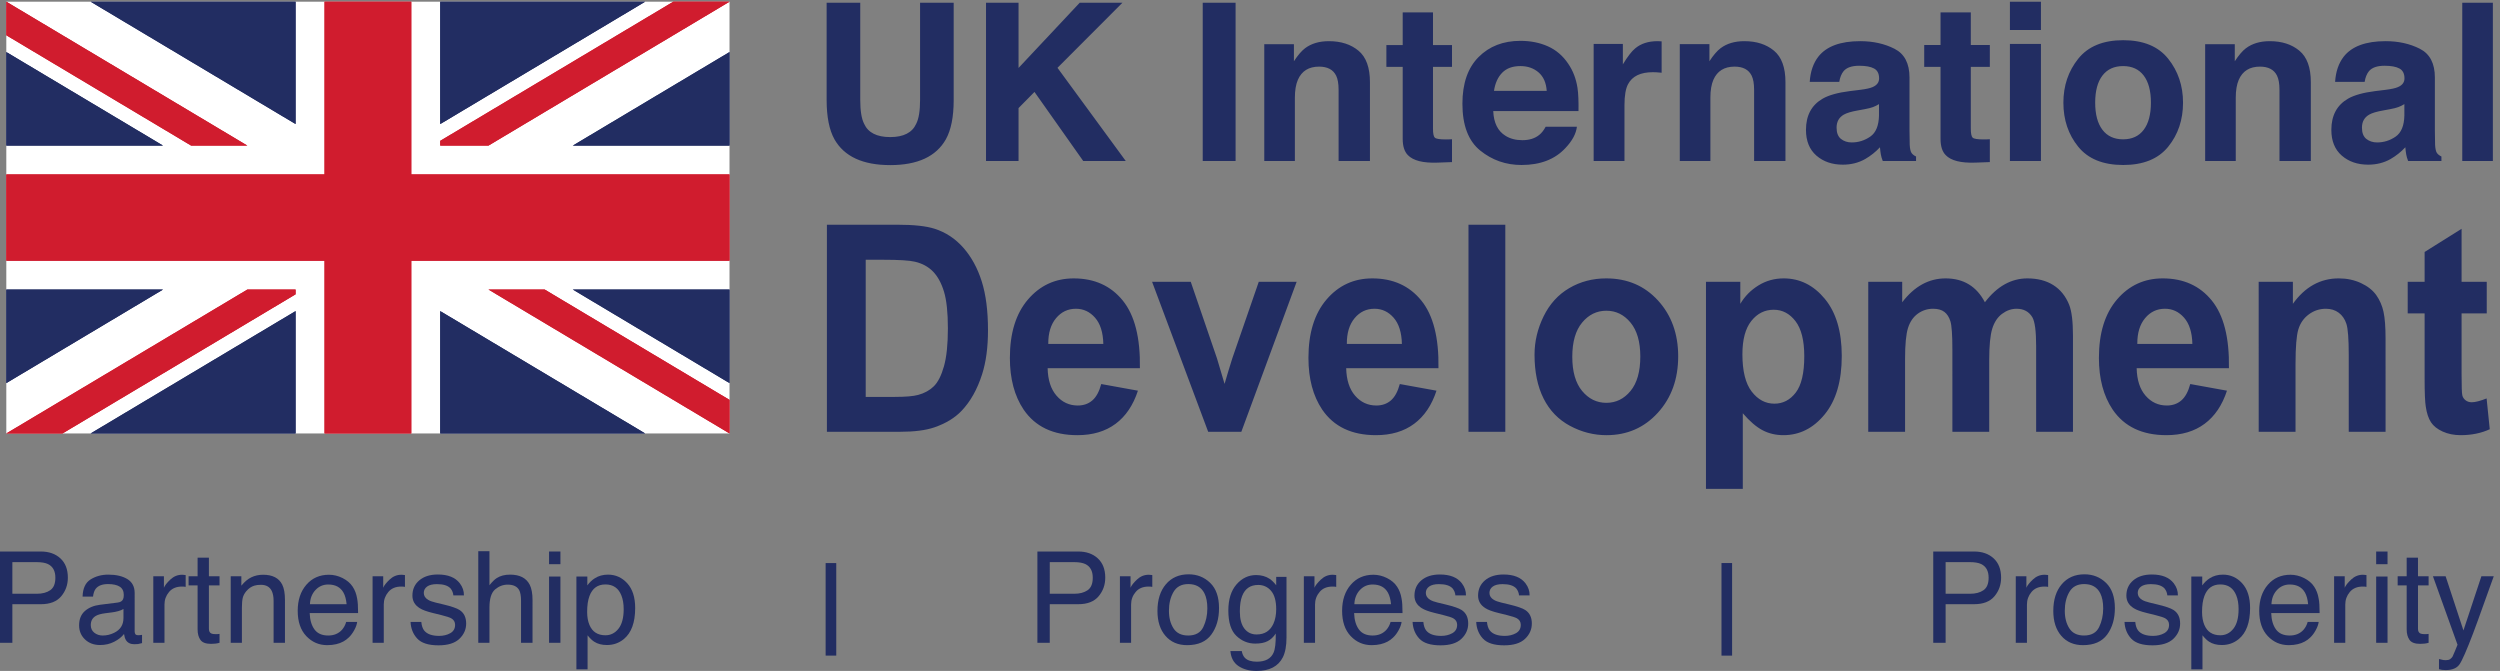 <?xml version="1.0" encoding="UTF-8" standalone="no"?>
<!-- Created with Inkscape (http://www.inkscape.org/) -->

<svg
   version="1.1"
   id="svg1"
   width="425.867"
   height="114.293"
   viewBox="0 0 425.867 114.293"
   sodipodi:docname="UK International Development Logo Colour (3).eps"
   xmlns:inkscape="http://www.inkscape.org/namespaces/inkscape"
   xmlns:sodipodi="http://sodipodi.sourceforge.net/DTD/sodipodi-0.dtd"
   xmlns="http://www.w3.org/2000/svg"
   xmlns:svg="http://www.w3.org/2000/svg">
  <rect x="0" y="0" width="425.867" height="114.293" fill="#808080" stroke="none"/>
  <defs
     id="defs1" />
  <sodipodi:namedview
     id="namedview1"
     pagecolor="#ffffff"
     bordercolor="#000000"
     borderopacity="0.25"
     inkscape:showpageshadow="2"
     inkscape:pageopacity="0.0"
     inkscape:pagecheckerboard="0"
     inkscape:deskcolor="#d1d1d1">
    <inkscape:page
       x="0"
       y="0"
       inkscape:label="1"
       id="page1"
       width="425.867"
       height="114.293"
       margin="0"
       bleed="0" />
  </sodipodi:namedview>
  <g
     id="g1"
     inkscape:groupmode="layer"
     inkscape:label="1">
    <g
       id="group-R5">
      <path
         id="path2"
         d="M 934.355,304.18 H 8.078 V 857.168 H 934.355 V 304.18"
         style="fill:#ffffff;fill-opacity:1;fill-rule:nonzero;stroke:none"
         transform="matrix(0.133,0,0,-0.133,0,114.293)" />
      <path
         id="path3"
         d="m 934.355,672.844 v 119.84 L 733.617,672.844 Z"
         style="fill:#222d62;fill-opacity:1;fill-rule:nonzero;stroke:none"
         transform="matrix(0.133,0,0,-0.133,0,114.293)" />
      <path
         id="path4"
         d="M 378.59,857.102 H 116.211 L 378.59,700.461 Z"
         style="fill:#222d62;fill-opacity:1;fill-rule:nonzero;stroke:none"
         transform="matrix(0.133,0,0,-0.133,0,114.293)" />
      <path
         id="path5"
         d="M 8.078,488.512 V 368.672 L 208.809,488.512 Z"
         style="fill:#222d62;fill-opacity:1;fill-rule:nonzero;stroke:none"
         transform="matrix(0.133,0,0,-0.133,0,114.293)" />
      <path
         id="path6"
         d="M 563.844,857.102 V 700.461 l 262.383,156.641 z"
         style="fill:#222d62;fill-opacity:1;fill-rule:nonzero;stroke:none"
         transform="matrix(0.133,0,0,-0.133,0,114.293)" />
      <path
         id="path7"
         d="M 8.078,792.68 V 672.84 H 208.816 Z"
         style="fill:#222d62;fill-opacity:1;fill-rule:nonzero;stroke:none"
         transform="matrix(0.133,0,0,-0.133,0,114.293)" />
      <path
         id="path8"
         d="m 934.355,368.672 v 119.84 H 733.617 Z"
         style="fill:#222d62;fill-opacity:1;fill-rule:nonzero;stroke:none"
         transform="matrix(0.133,0,0,-0.133,0,114.293)" />
      <path
         id="path9"
         d="m 116.086,304.184 h 262.5 v 156.711 z"
         style="fill:#222d62;fill-opacity:1;fill-rule:nonzero;stroke:none"
         transform="matrix(0.133,0,0,-0.133,0,114.293)" />
      <path
         id="path10"
         d="m 563.844,304.184 h 262.5 l -262.5,156.699 z"
         style="fill:#222d62;fill-opacity:1;fill-rule:nonzero;stroke:none"
         transform="matrix(0.133,0,0,-0.133,0,114.293)" />
      <path
         id="path11"
         d="M 244.82,672.844 8.082,814.172 v 43 L 316.828,672.844 Z M 697.609,488.512 934.359,347.172 V 304.184 L 625.59,488.512 Z m -133.757,190.461 298.5,178.199 h 72.007 L 625.602,672.844 h -61.75 z M 8.082,304.184 316.828,488.512 h 61.762 v -6.121 L 80.078,304.184 H 8.082"
         style="fill:#d01c2e;fill-opacity:1;fill-rule:nonzero;stroke:none"
         transform="matrix(0.133,0,0,-0.133,0,114.293)" />
      <path
         id="path12"
         d="M 415.645,304.184 V 525.371 H 8.082 V 635.973 H 415.645 V 857.172 H 526.793 V 635.973 H 934.352 V 525.371 H 526.793 V 304.184 H 415.645"
         style="fill:#d01c2e;fill-opacity:1;fill-rule:nonzero;stroke:none"
         transform="matrix(0.133,0,0,-0.133,0,114.293)" />
      <path
         id="path13"
         d="m 934.355,672.844 v 119.84 L 733.617,672.844 Z"
         style="fill:#222d62;fill-opacity:1;fill-rule:nonzero;stroke:none"
         transform="matrix(0.133,0,0,-0.133,0,114.293)" />
      <path
         id="path14"
         d="M 378.59,857.102 H 116.211 L 378.59,700.461 Z"
         style="fill:#222d62;fill-opacity:1;fill-rule:nonzero;stroke:none"
         transform="matrix(0.133,0,0,-0.133,0,114.293)" />
      <path
         id="path15"
         d="M 8.078,488.512 V 368.672 L 208.809,488.512 Z"
         style="fill:#222d62;fill-opacity:1;fill-rule:nonzero;stroke:none"
         transform="matrix(0.133,0,0,-0.133,0,114.293)" />
      <path
         id="path16"
         d="M 563.844,857.102 V 700.461 l 262.383,156.641 z"
         style="fill:#222d62;fill-opacity:1;fill-rule:nonzero;stroke:none"
         transform="matrix(0.133,0,0,-0.133,0,114.293)" />
      <path
         id="path17"
         d="M 8.078,792.68 V 672.84 H 208.816 Z"
         style="fill:#222d62;fill-opacity:1;fill-rule:nonzero;stroke:none"
         transform="matrix(0.133,0,0,-0.133,0,114.293)" />
      <path
         id="path18"
         d="m 934.355,368.672 v 119.84 H 733.617 Z"
         style="fill:#222d62;fill-opacity:1;fill-rule:nonzero;stroke:none"
         transform="matrix(0.133,0,0,-0.133,0,114.293)" />
      <path
         id="path19"
         d="m 116.086,304.184 h 262.5 v 156.711 z"
         style="fill:#222d62;fill-opacity:1;fill-rule:nonzero;stroke:none"
         transform="matrix(0.133,0,0,-0.133,0,114.293)" />
      <path
         id="path20"
         d="m 563.844,304.184 h 262.5 l -262.5,156.699 z"
         style="fill:#222d62;fill-opacity:1;fill-rule:nonzero;stroke:none"
         transform="matrix(0.133,0,0,-0.133,0,114.293)" />
      <path
         id="path21"
         d="M 244.82,672.844 8.082,814.172 v 43 L 316.828,672.844 Z M 697.609,488.512 934.359,347.172 V 304.184 L 625.59,488.512 Z m -133.757,190.461 298.5,178.199 h 72.007 L 625.602,672.844 h -61.75 z M 8.082,304.184 316.828,488.512 h 61.762 v -6.121 L 80.078,304.184 H 8.082"
         style="fill:#d01c2e;fill-opacity:1;fill-rule:nonzero;stroke:none"
         transform="matrix(0.133,0,0,-0.133,0,114.293)" />
      <path
         id="path22"
         d="M 415.645,304.184 V 525.371 H 8.082 V 635.973 H 415.645 V 857.172 H 526.793 V 635.973 H 934.352 V 525.371 H 526.793 V 304.184 H 415.645"
         style="fill:#d01c2e;fill-opacity:1;fill-rule:nonzero;stroke:none"
         transform="matrix(0.133,0,0,-0.133,0,114.293)" />
      <path
         id="path23"
         d="m 1399.05,346.473 c -5.04,-4.34 -11.25,-6.508 -18.63,-6.508 -10.86,0 -19.93,4.187 -27.2,12.57 -7.28,8.379 -11.08,20.11 -11.41,35.188 h 118.18 c 0.67,38.953 -6.66,67.859 -21.99,86.742 -15.34,18.871 -36.26,28.308 -62.79,28.308 -23.61,0 -43.14,-9.007 -58.59,-27.039 -15.44,-18.031 -23.16,-42.968 -23.16,-74.808 0,-26.653 5.87,-48.723 17.62,-66.211 14.89,-21.832 37.83,-32.742 68.83,-32.742 19.59,0 35.9,4.851 48.94,14.562 13.03,9.707 22.58,23.848 28.62,42.418 l -47,8.512 c -2.58,-9.66 -6.38,-16.652 -11.42,-20.992 m -56.41,72.363 c -0.11,13.867 3.19,24.848 9.91,32.93 6.71,8.078 15.22,12.117 25.52,12.117 9.62,0 17.79,-3.828 24.51,-11.488 6.71,-7.661 10.24,-18.84 10.57,-33.559 z m 247.28,-112.523 70.84,192.121 h -48.51 l -33.91,-98.051 c -1.79,-5.43 -3.47,-10.848 -5.04,-16.278 -0.67,-2.66 -2.29,-8.14 -4.87,-16.46 l -9.73,32.738 -33.58,98.051 h -49.52 l 71.85,-192.121 z m 191.54,40.16 c -5.03,-4.34 -11.24,-6.508 -18.63,-6.508 -10.86,0 -19.92,4.187 -27.2,12.57 -7.27,8.379 -11.07,20.11 -11.41,35.188 h 118.18 c 0.67,38.953 -6.66,67.859 -21.99,86.742 -15.33,18.871 -36.26,28.308 -62.78,28.308 -23.62,0 -43.15,-9.007 -58.59,-27.039 -15.45,-18.031 -23.17,-42.968 -23.17,-74.808 0,-26.653 5.88,-48.723 17.63,-66.211 14.88,-21.832 37.83,-32.742 68.83,-32.742 19.58,0 35.89,4.851 48.93,14.562 13.04,9.707 22.58,23.848 28.62,42.418 l -47,8.512 c -2.58,-9.66 -6.38,-16.652 -11.42,-20.992 m -56.4,72.363 c -0.11,13.867 3.19,24.848 9.9,32.93 6.72,8.078 15.22,12.117 25.52,12.117 9.62,0 17.79,-3.828 24.51,-11.488 6.71,-7.661 10.24,-18.84 10.58,-33.559 z m 202.96,152.687 h -47.17 v -265.21 h 47.17 z m 49.02,-222.609 c 7.72,-15.371 18.99,-27.039 33.82,-35 14.83,-7.961 30.41,-11.941 46.75,-11.941 26.42,0 48.32,9.55 65.73,28.672 17.4,19.109 26.1,43.21 26.1,72.269 0,28.828 -8.62,52.668 -25.85,71.551 -17.24,18.871 -39.34,28.308 -66.31,28.308 -17.46,0 -33.27,-4.16 -47.42,-12.48 -14.16,-8.32 -25.1,-20.379 -32.82,-36.18 -7.73,-15.8 -11.59,-32.14 -11.59,-49.027 0,-22.07 3.86,-40.793 11.59,-56.172 m 49.35,97.238 c 8.39,10.133 18.74,15.203 31.06,15.203 12.31,0 22.63,-5.07 30.97,-15.203 8.34,-10.129 12.51,-24.597 12.51,-43.418 0,-19.3 -4.17,-34.011 -12.51,-44.14 -8.34,-10.129 -18.66,-15.199 -30.97,-15.199 -12.32,0 -22.67,5.07 -31.06,15.199 -8.39,10.129 -12.59,24.719 -12.59,43.781 0,19.051 4.2,33.648 12.59,43.777 m 158.64,-212.929 h 47.17 v 96.793 c 8.84,-10.25 17.26,-17.493 25.27,-21.711 8,-4.219 16.92,-6.332 26.77,-6.332 20.71,0 38.33,8.89 52.88,26.679 14.55,17.793 21.83,42.723 21.83,74.813 0,31.23 -7.22,55.59 -21.66,73.078 -14.44,17.492 -32.01,26.23 -52.71,26.23 -11.87,0 -22.66,-3.007 -32.4,-9.039 -9.74,-6.031 -17.46,-13.871 -23.17,-23.519 v 28.219 h -43.98 z m 58.08,215.011 c 7.61,9.59 17.18,14.379 28.71,14.379 11.08,0 20.37,-4.879 27.87,-14.648 7.49,-9.77 11.24,-24.731 11.24,-44.871 0,-21.59 -3.63,-37.11 -10.91,-46.578 -7.27,-9.473 -16.39,-14.203 -27.36,-14.203 -11.42,0 -21.1,5.16 -29.04,15.472 -7.95,10.309 -11.92,26.258 -11.92,47.848 0,18.812 3.8,33.012 11.41,42.601 m 149.75,-141.921 h 47.17 v 93.351 c 0,18.449 1.26,31.66 3.78,39.621 2.51,7.949 6.68,14.039 12.5,18.27 5.82,4.218 12.37,6.328 19.64,6.328 6.05,0 10.83,-1.328 14.36,-3.981 3.52,-2.66 6.12,-6.699 7.8,-12.117 1.68,-5.43 2.52,-17.492 2.52,-36.18 V 306.313 h 47.17 v 92.261 c 0,18.09 1.29,31.328 3.86,39.711 2.58,8.379 6.77,14.738 12.59,19.09 5.82,4.34 12.03,6.508 18.64,6.508 9.06,0 15.78,-3.617 20.14,-10.86 3.25,-5.539 4.87,-17.847 4.87,-36.898 V 306.313 h 47.17 v 122.832 c 0,18.339 -1.62,31.597 -4.86,39.8 -4.48,11.098 -11.25,19.508 -20.32,25.239 -9.06,5.73 -20.14,8.589 -33.24,8.589 -10.29,0 -19.97,-2.531 -29.04,-7.597 -9.06,-5.063 -17.51,-12.723 -25.35,-22.973 -5.37,10.25 -12.25,17.91 -20.65,22.973 -8.39,5.066 -18.29,7.597 -29.71,7.597 -21.49,0 -40.01,-10.187 -55.56,-30.57 v 26.231 h -43.48 z m 401.04,40.16 c -5.03,-4.34 -11.24,-6.508 -18.63,-6.508 -10.86,0 -19.92,4.187 -27.19,12.57 -7.28,8.379 -11.09,20.11 -11.42,35.188 h 118.18 c 0.67,38.953 -6.66,67.859 -21.99,86.742 -15.33,18.871 -36.26,28.308 -62.78,28.308 -23.62,0 -43.15,-9.007 -58.59,-27.039 -15.45,-18.031 -23.17,-42.968 -23.17,-74.808 0,-26.653 5.88,-48.723 17.63,-66.211 14.88,-21.832 37.82,-32.742 68.83,-32.742 19.58,0 35.89,4.851 48.93,14.562 13.04,9.707 22.58,23.848 28.62,42.418 l -47,8.512 c -2.58,-9.66 -6.38,-16.652 -11.42,-20.992 m -56.4,72.363 c -0.11,13.867 3.19,24.848 9.9,32.93 6.72,8.078 15.22,12.117 25.52,12.117 9.62,0 17.79,-3.828 24.51,-11.488 6.71,-7.661 10.24,-18.84 10.58,-33.559 z m 317.95,6.879 c 0,14.828 -0.87,26.23 -2.6,34.187 -1.74,7.961 -4.82,15.071 -9.24,21.352 -4.42,6.262 -10.94,11.422 -19.55,15.461 -8.62,4.039 -18.13,6.058 -28.54,6.058 -23.62,0 -43.2,-10.847 -58.76,-32.558 v 28.219 h -43.81 V 306.313 h 47.17 v 87.011 c 0,21.469 1.2,36.192 3.61,44.149 2.41,7.961 6.85,14.351 13.35,19.172 6.49,4.82 13.82,7.238 21.99,7.238 6.38,0 11.83,-1.688 16.37,-5.07 4.53,-3.379 7.8,-8.11 9.82,-14.2 2.01,-6.09 3.02,-19.508 3.02,-40.25 v -98.05 h 47.17 z m 97.37,72.719 v 67.839 l -47.34,-29.668 v -38.171 h -21.66 v -40.52 h 21.66 v -83.762 c 0,-17.968 0.5,-29.91 1.51,-35.816 1.23,-8.32 3.44,-14.934 6.63,-19.813 3.19,-4.878 8.19,-8.859 15.02,-11.937 6.83,-3.082 14.49,-4.613 23,-4.613 13.88,0 26.3,2.531 37.27,7.601 l -4.03,39.43 c -8.28,-3.25 -14.61,-4.879 -18.97,-4.879 -3.13,0 -5.79,0.84 -7.97,2.527 -2.19,1.692 -3.59,3.832 -4.2,6.422 -0.62,2.602 -0.92,11.731 -0.92,27.41 v 77.43 h 32.23 v 40.52 h -32.23"
         style="fill:#222d62;fill-opacity:1;fill-rule:nonzero;stroke:none"
         transform="matrix(0.133,0,0,-0.133,0,114.293)" />
      <path
         id="path24"
         d="m 1059.11,306.313 h 93.5 c 18.36,0 33.02,1.871 43.99,5.609 14.66,5.062 26.3,12.121 34.91,21.16 11.42,11.941 20.2,27.563 26.36,46.859 5.04,15.801 7.56,34.614 7.56,56.442 0,24.851 -2.69,45.738 -8.06,62.691 -5.37,16.938 -13.21,31.258 -23.5,42.957 -10.3,11.703 -22.67,19.84 -37.1,24.422 -10.75,3.379 -26.36,5.07 -46.84,5.07 h -90.82 z m 72.02,220.339 c 20.25,0 33.85,-0.839 40.79,-2.531 9.29,-2.168 16.96,-6.328 23,-12.476 6.04,-6.153 10.74,-14.723 14.1,-25.692 3.36,-10.98 5.04,-26.711 5.04,-47.219 0,-20.5 -1.68,-36.691 -5.04,-48.57 -3.36,-11.883 -7.7,-20.41 -13.01,-25.601 -5.32,-5.18 -12,-8.86 -20.06,-11.032 -6.16,-1.687 -16.17,-2.539 -30.05,-2.539 h -37.1 v 175.66 h 22.33"
         style="fill:#222d62;fill-opacity:1;fill-rule:nonzero;stroke:none"
         transform="matrix(0.133,0,0,-0.133,0,114.293)" />
      <path
         id="path25"
         d="m 1058.76,731.234 c 0,-21.55 3.34,-38.328 10.02,-50.339 12.54,-22.008 36.35,-33.02 71.41,-33.02 35.06,0 58.82,11.012 71.27,33.02 6.68,12.011 10.02,28.789 10.02,50.339 v 124.621 h -43.05 V 731.336 c 0,-13.93 -1.65,-24.102 -4.94,-30.512 -5.11,-11.359 -16.21,-17.051 -33.3,-17.051 -17.18,0 -28.33,5.692 -33.44,17.051 -3.29,6.41 -4.94,16.582 -4.94,30.512 v 124.519 h -43.05 z m 204.13,-78.129 h 41.67 v 67.809 l 20.41,20.691 62.47,-88.5 h 54.47 l -87.47,119.372 83.2,83.378 h -54.74 l -78.34,-83.539 v 83.539 h -41.67 z m 319.66,202.75 h -42.09 v -202.75 h 42.09 z m 119.49,-49.242 c -12.33,0 -22.52,-3.027 -30.55,-9.078 -4.47,-3.39 -9.22,-8.941 -14.24,-16.64 v 21.871 h -37.97 V 653.105 h 39.2 v 81.161 c 0,9.257 1.28,16.871 3.83,22.828 4.91,11.281 13.97,16.922 27.17,16.922 10.74,0 18.02,-3.852 21.85,-11.563 2.09,-4.207 3.14,-10.269 3.14,-18.148 v -91.2 h 40.16 v 100.961 c 0,18.797 -4.91,32.258 -14.72,40.368 -9.82,8.121 -22.44,12.179 -37.87,12.179 m 94.54,-32.879 v -92.289 c 0,-9.359 2.21,-16.281 6.61,-20.769 6.78,-7.071 19.44,-10.27 37.96,-9.629 l 18.57,0.687 v 29.289 c -1.28,-0.089 -2.59,-0.16 -3.92,-0.199 -1.33,-0.051 -2.59,-0.07 -3.78,-0.07 -7.98,0 -12.75,0.762 -14.31,2.269 -1.56,1.512 -2.34,5.34 -2.34,11.481 v 79.23 h 24.35 v 27.93 h -24.35 v 41.813 h -38.79 v -41.813 h -20.9 v -27.93 z m 150.77,0.969 c 9.25,0 17,-2.699 23.25,-8.09 6.25,-5.386 9.73,-13.277 10.44,-23.687 h -67.54 c 1.43,9.758 4.91,17.5 10.45,23.211 5.54,5.707 13.33,8.566 23.4,8.566 m -0.02,32.32 c -21.97,0 -39.85,-6.929 -53.61,-20.789 -13.77,-13.859 -20.66,-33.769 -20.66,-59.75 0,-27.711 7.63,-47.718 22.88,-60.019 15.25,-12.301 32.86,-18.449 52.81,-18.449 24.18,0 42.98,7.289 56.41,21.871 8.63,9.168 13.48,18.199 14.53,27.097 h -40.02 c -2.33,-4.398 -5.03,-7.839 -8.07,-10.32 -5.58,-4.578 -12.84,-6.867 -21.77,-6.867 -8.42,0 -15.62,1.867 -21.61,5.637 -9.84,6.05 -15.07,16.589 -15.68,31.632 h 109.2 c 0.19,12.95 -0.24,22.868 -1.29,29.758 -1.83,11.75 -5.81,22.09 -11.95,30.992 -6.81,10.11 -15.45,17.5 -25.91,22.18 -10.46,4.688 -22.21,7.027 -35.26,7.027 m 175.66,-0.41 c -11.74,0 -21.27,-3.078 -28.61,-9.218 -4.49,-3.668 -9.76,-10.5 -15.82,-20.489 v 26.129 h -37.41 v -149.93 h 39.48 v 71.668 c 0,12.012 1.51,20.903 4.54,26.68 5.41,10.274 16,15.41 31.77,15.41 1.19,0 2.75,-0.047 4.68,-0.136 1.92,-0.09 4.12,-0.282 6.6,-0.551 v 40.16 c -1.74,0.09 -2.87,0.16 -3.37,0.207 -0.5,0.043 -1.12,0.07 -1.86,0.07 m 111.23,0 c -12.33,0 -22.51,-3.027 -30.54,-9.078 -4.48,-3.39 -9.23,-8.941 -14.25,-16.64 v 21.871 h -37.96 V 653.105 h 39.2 v 81.161 c 0,9.257 1.27,16.871 3.82,22.828 4.92,11.281 13.97,16.922 27.18,16.922 10.74,0 18.02,-3.852 21.84,-11.563 2.1,-4.207 3.14,-10.269 3.14,-18.148 v -91.2 h 40.17 v 100.961 c 0,18.797 -4.91,32.258 -14.73,40.368 -9.81,8.121 -22.44,12.179 -37.87,12.179 m 172.4,-95.187 c -0.28,-13.11 -4.02,-22.141 -11.24,-27.102 -7.22,-4.949 -15.11,-7.418 -23.67,-7.418 -5.41,0 -9.99,1.489 -13.76,4.469 -3.77,2.98 -5.66,7.809 -5.66,14.512 0,7.519 3.09,13.066 9.26,16.636 3.65,2.114 9.66,3.903 18.02,5.372 l 8.93,1.652 c 4.46,0.816 7.97,1.719 10.52,2.68 2.56,0.957 5.09,2.218 7.6,3.777 z m -37.41,31.23 c -15.24,-1.929 -26.79,-5.14 -34.64,-9.633 -14.32,-8.25 -21.48,-21.597 -21.48,-40.027 0,-14.211 4.45,-25.191 13.35,-32.941 8.9,-7.75 20.18,-11.629 33.83,-11.629 10.7,0 20.29,2.429 28.78,7.289 7.1,4.129 13.37,9.129 18.81,15 0.28,-3.399 0.64,-6.418 1.1,-9.078 0.46,-2.66 1.29,-5.5 2.48,-8.532 h 42.64 v 5.782 c -2.57,1.187 -4.49,2.699 -5.78,4.539 -1.28,1.828 -2.06,5.308 -2.34,10.449 -0.18,6.789 -0.27,12.559 -0.27,17.328 v 68.781 c 0,18.063 -6.4,30.352 -19.2,36.86 -12.81,6.511 -27.45,9.769 -43.93,9.769 -25.33,0 -43.2,-6.597 -53.6,-19.808 -6.54,-8.442 -10.23,-19.211 -11.06,-32.321 h 37.83 c 0.93,5.77 2.79,10.36 5.58,13.75 3.9,4.59 10.55,6.879 19.94,6.879 8.36,0 14.71,-1.168 19.03,-3.508 4.32,-2.339 6.48,-6.582 6.48,-12.718 0,-5.051 -2.82,-8.762 -8.45,-11.141 -3.14,-1.383 -8.36,-2.531 -15.66,-3.441 z m 116.23,31.078 v -92.289 c 0,-9.359 2.2,-16.281 6.6,-20.769 6.79,-7.071 19.44,-10.27 37.97,-9.629 l 18.57,0.687 v 29.289 c -1.29,-0.089 -2.59,-0.16 -3.92,-0.199 -1.33,-0.051 -2.59,-0.07 -3.79,-0.07 -7.97,0 -12.74,0.762 -14.3,2.269 -1.56,1.512 -2.34,5.34 -2.34,11.481 v 79.23 h 24.35 v 27.93 h -24.35 v 41.813 h -38.79 v -41.813 h -20.91 v -27.93 z m 128.61,83.36 h -39.75 v -36.18 h 39.75 z M 2574.3,653.105 h 39.75 v 149.93 h -39.75 z m 144.98,27.79 c -11.47,0 -20.29,4.07 -26.48,12.218 -6.19,8.153 -9.28,19.731 -9.28,34.75 0,15.024 3.09,26.582 9.28,34.684 6.19,8.098 15.01,12.156 26.48,12.156 11.46,0 20.26,-4.058 26.41,-12.156 6.14,-8.102 9.21,-19.66 9.21,-34.684 0,-15.019 -3.07,-26.597 -9.21,-34.75 -6.15,-8.148 -14.95,-12.218 -26.41,-12.218 m 76.75,46.968 c 0,21.621 -6.33,40.364 -18.98,56.211 -12.65,15.852 -31.87,23.781 -57.63,23.781 -25.77,0 -44.98,-7.929 -57.64,-23.781 -12.65,-15.847 -18.98,-34.59 -18.98,-56.211 0,-21.988 6.33,-40.797 18.98,-56.418 12.66,-15.621 31.87,-23.429 57.64,-23.429 25.76,0 44.98,7.808 57.63,23.429 12.65,15.621 18.98,34.43 18.98,56.418 m 111.09,78.75 c -12.33,0 -22.51,-3.027 -30.54,-9.078 -4.48,-3.39 -9.23,-8.941 -14.25,-16.64 v 21.871 h -37.96 V 653.105 h 39.2 v 81.161 c 0,9.257 1.27,16.871 3.82,22.828 4.92,11.281 13.98,16.922 27.18,16.922 10.74,0 18.02,-3.852 21.84,-11.563 2.1,-4.207 3.14,-10.269 3.14,-18.148 v -91.2 h 40.17 v 100.961 c 0,18.797 -4.91,32.258 -14.73,40.368 -9.81,8.121 -22.44,12.179 -37.87,12.179 m 172.4,-95.187 c -0.28,-13.11 -4.02,-22.141 -11.24,-27.102 -7.22,-4.949 -15.11,-7.418 -23.67,-7.418 -5.4,0 -9.99,1.489 -13.76,4.469 -3.77,2.98 -5.66,7.809 -5.66,14.512 0,7.519 3.09,13.066 9.26,16.636 3.65,2.114 9.66,3.903 18.02,5.372 l 8.93,1.652 c 4.46,0.816 7.97,1.719 10.52,2.68 2.56,0.957 5.09,2.218 7.6,3.777 z m -37.41,31.23 c -15.24,-1.929 -26.79,-5.14 -34.64,-9.633 -14.32,-8.25 -21.48,-21.597 -21.48,-40.027 0,-14.211 4.45,-25.191 13.35,-32.941 8.9,-7.75 20.18,-11.629 33.83,-11.629 10.7,0 20.29,2.429 28.78,7.289 7.1,4.129 13.37,9.129 18.81,15 0.28,-3.399 0.64,-6.418 1.1,-9.078 0.46,-2.66 1.29,-5.5 2.48,-8.532 h 42.64 v 5.782 c -2.57,1.187 -4.49,2.699 -5.78,4.539 -1.28,1.828 -2.06,5.308 -2.34,10.449 -0.18,6.789 -0.27,12.559 -0.27,17.328 v 68.781 c 0,18.063 -6.4,30.352 -19.2,36.86 -12.8,6.511 -27.45,9.769 -43.93,9.769 -25.33,0 -43.2,-6.597 -53.6,-19.808 -6.54,-8.442 -10.23,-19.211 -11.06,-32.321 h 37.83 c 0.93,5.77 2.79,10.36 5.58,13.75 3.9,4.59 10.55,6.879 19.94,6.879 8.36,0 14.71,-1.168 19.03,-3.508 4.32,-2.339 6.48,-6.582 6.48,-12.718 0,-5.051 -2.81,-8.762 -8.45,-11.141 -3.14,-1.383 -8.36,-2.531 -15.66,-3.441 z m 150.76,113.199 h -39.2 v -202.75 h 39.2 v 202.75"
         style="fill:#222d62;fill-opacity:1;fill-rule:nonzero;stroke:none"
         transform="matrix(0.133,0,0,-0.133,0,114.293)" />
      <path
         id="path26"
         d="m 61.43,136.895 c -3.477,1.64 -8.242,2.46 -14.301,2.46 H 15.84 V 98.848 h 31.289 c 7.062,0 12.789,1.511 17.188,4.539 4.398,3.019 6.598,8.351 6.598,16 0,8.59 -3.16,14.422 -9.484,17.508 z M 0,152.969 h 52.32 c 10.34,0 18.691,-2.93 25.055,-8.797 6.356,-5.863 9.535,-14.106 9.535,-24.707 0,-9.133 -2.836,-17.074 -8.512,-23.84 C 72.723,88.856 64.039,85.477 52.344,85.477 H 15.84 V 36.055 H 0 V 152.969"
         style="fill:#222d62;fill-opacity:1;fill-rule:nonzero;stroke:none"
         transform="matrix(0.133,0,0,-0.133,0,114.293)" />
      <path
         id="path27"
         d="m 120.816,48.934 c 3.024,-2.379 6.606,-3.562 10.743,-3.562 5.043,0 9.921,1.16 14.64,3.484 7.961,3.867 11.942,10.207 11.942,18.996 V 79.375 c -1.75,-1.113 -3.996,-2.051 -6.75,-2.793 -2.754,-0.754 -5.453,-1.277 -8.106,-1.594 l -8.656,-1.109 c -5.188,-0.695 -9.094,-1.781 -11.703,-3.266 -4.434,-2.488 -6.649,-6.453 -6.649,-11.914 0,-4.121 1.516,-7.383 4.539,-9.766 z m 30.164,38.703 c 3.29,0.43 5.489,1.805 6.602,4.129 0.641,1.281 0.957,3.117 0.957,5.52 0,4.903 -1.73,8.457 -5.203,10.664 -3.469,2.207 -8.434,3.313 -14.895,3.313 -7.464,0 -12.757,-2.024 -15.882,-6.078 -1.746,-2.235 -2.887,-5.575 -3.414,-10 H 105.77 c 0.269,10.539 3.671,17.871 10.214,21.996 6.551,4.121 14.137,6.179 22.778,6.179 10.015,0 18.152,-1.906 24.402,-5.73 6.199,-3.82 9.301,-9.758 9.301,-17.824 V 50.691 c 0,-1.48 0.308,-2.676 0.918,-3.574 0.605,-0.906 1.894,-1.355 3.859,-1.355 0.641,0 1.352,0.039 2.149,0.117 0.797,0.09 1.644,0.207 2.547,0.359 v -10.586 c -2.231,-0.633 -3.926,-1.035 -5.09,-1.188 -1.168,-0.16 -2.762,-0.238 -4.778,-0.238 -4.937,0 -8.515,1.75 -10.746,5.246 -1.168,1.855 -1.988,4.48 -2.469,7.879 -2.917,-3.816 -7.109,-7.137 -12.57,-9.949 -5.469,-2.805 -11.488,-4.211 -18.066,-4.211 -7.906,0 -14.367,2.394 -19.379,7.191 -5.016,4.793 -7.524,10.797 -7.524,18.004 0,7.891 2.469,14.016 7.399,18.359 4.937,4.348 11.414,7.023 19.422,8.027 l 22.843,2.863"
         style="fill:#222d62;fill-opacity:1;fill-rule:nonzero;stroke:none"
         transform="matrix(0.133,0,0,-0.133,0,114.293)" />
      <path
         id="path28"
         d="m 196.344,121.289 h 13.605 V 106.57 c 1.114,2.864 3.852,6.352 8.199,10.461 4.352,4.11 9.368,6.172 15.043,6.172 0.266,0 0.715,-0.027 1.356,-0.078 0.633,-0.059 1.723,-0.164 3.262,-0.32 v -15.121 c -0.852,0.16 -1.633,0.265 -2.348,0.312 -0.719,0.059 -1.5,0.078 -2.352,0.078 -7.214,0 -12.757,-2.312 -16.629,-6.961 -3.878,-4.64 -5.812,-9.98 -5.812,-16.035 V 36.055 h -14.324 v 85.234"
         style="fill:#222d62;fill-opacity:1;fill-rule:nonzero;stroke:none"
         transform="matrix(0.133,0,0,-0.133,0,114.293)" />
      <path
         id="path29"
         d="m 253.086,145.09 h 14.488 v -23.801 h 13.61 V 109.59 h -13.61 V 53.965 c 0,-2.98 1.004,-4.961 3.024,-5.976 1.113,-0.578 2.972,-0.871 5.57,-0.871 0.687,0 1.434,0.019 2.23,0.051 0.79,0.039 1.719,0.129 2.786,0.262 v -11.375 c -1.649,-0.48 -3.356,-0.82 -5.133,-1.035 -1.781,-0.215 -3.703,-0.324 -5.774,-0.324 -6.683,0 -11.218,1.723 -13.605,5.141 -2.391,3.426 -3.586,7.867 -3.586,13.328 V 109.59 h -11.539 v 11.699 h 11.539 v 23.801"
         style="fill:#222d62;fill-opacity:1;fill-rule:nonzero;stroke:none"
         transform="matrix(0.133,0,0,-0.133,0,114.293)" />
      <path
         id="path30"
         d="m 295.508,121.289 h 13.609 v -12.09 c 4.028,4.981 8.301,8.563 12.813,10.742 4.508,2.168 9.519,3.262 15.043,3.262 12.093,0 20.261,-4.219 24.511,-12.656 2.332,-4.617 3.5,-11.223 3.5,-19.817 V 36.055 h -14.562 v 53.719 c 0,5.199 -0.774,9.399 -2.313,12.579 -2.543,5.304 -7.164,7.961 -13.847,7.961 -3.395,0 -6.18,-0.352 -8.356,-1.036 -3.926,-1.172 -7.375,-3.507 -10.343,-7.004 -2.387,-2.808 -3.942,-5.718 -4.661,-8.718 -0.711,-3 -1.074,-7.285 -1.074,-12.852 V 36.055 h -14.32 v 85.234"
         style="fill:#222d62;fill-opacity:1;fill-rule:nonzero;stroke:none"
         transform="matrix(0.133,0,0,-0.133,0,114.293)" />
      <path
         id="path31"
         d="m 443.938,85.477 c -0.583,6.211 -1.926,11.172 -4.032,14.882 -3.89,6.899 -10.39,10.344 -19.492,10.344 -6.523,0 -11.992,-2.375 -16.41,-7.117 -4.418,-4.746 -6.762,-10.781 -7.027,-18.109 z m -5.133,33.468 c 5.644,-2.843 9.941,-6.515 12.894,-11.023 2.848,-4.301 4.742,-9.309 5.696,-15.039 0.843,-3.93 1.261,-10.188 1.261,-18.781 H 396.66 c 0.266,-8.68 2.289,-15.633 6.078,-20.879 3.793,-5.234 9.664,-7.852 17.614,-7.852 7.421,0 13.343,2.473 17.761,7.434 2.477,2.879 4.231,6.207 5.266,9.988 h 14.086 c -0.371,-3.125 -1.606,-6.621 -3.699,-10.457 -2.102,-3.852 -4.434,-6.992 -7.02,-9.438 -4.312,-4.246 -9.66,-7.105 -16.027,-8.594 -3.422,-0.848 -7.297,-1.277 -11.614,-1.277 -10.546,0 -19.48,3.867 -26.808,11.582 -7.332,7.726 -10.996,18.535 -10.996,32.434 0,13.688 3.687,24.805 11.07,33.348 7.387,8.543 17.031,12.812 28.953,12.812 6.012,0 11.836,-1.426 17.481,-4.258"
         style="fill:#222d62;fill-opacity:1;fill-rule:nonzero;stroke:none"
         transform="matrix(0.133,0,0,-0.133,0,114.293)" />
      <path
         id="path32"
         d="m 477.203,121.289 h 13.61 V 106.57 c 1.113,2.864 3.843,6.352 8.195,10.461 4.351,4.11 9.367,6.172 15.047,6.172 0.261,0 0.711,-0.027 1.351,-0.078 0.633,-0.059 1.723,-0.164 3.262,-0.32 v -15.121 c -0.852,0.16 -1.633,0.265 -2.352,0.312 -0.714,0.059 -1.496,0.078 -2.347,0.078 -7.215,0 -12.758,-2.312 -16.629,-6.961 -3.879,-4.64 -5.813,-9.98 -5.813,-16.035 V 36.055 h -14.324 v 85.234"
         style="fill:#222d62;fill-opacity:1;fill-rule:nonzero;stroke:none"
         transform="matrix(0.133,0,0,-0.133,0,114.293)" />
      <path
         id="path33"
         d="m 539.605,62.793 c 0.43,-4.777 1.649,-8.438 3.653,-10.977 3.68,-4.621 10.07,-6.926 19.168,-6.926 5.418,0 10.179,1.156 14.297,3.457 4.117,2.305 6.172,5.879 6.172,10.707 0,3.66 -1.645,6.441 -4.93,8.355 -2.106,1.164 -6.254,2.519 -12.457,4.062 l -11.567,2.863 c -7.386,1.805 -12.832,3.816 -16.339,6.047 -6.254,3.875 -9.379,9.234 -9.379,16.082 0,8.055 2.945,14.59 8.828,19.57 5.887,4.988 13.808,7.488 23.754,7.488 13.011,0 22.398,-3.765 28.148,-11.304 3.606,-4.778 5.356,-9.922 5.246,-15.442 h -13.531 c -0.273,3.223 -1.438,6.153 -3.5,8.789 -3.367,3.739 -9.207,5.614 -17.52,5.614 -5.539,0 -9.738,-1.024 -12.585,-3.082 -2.852,-2.075 -4.274,-4.789 -4.274,-8.176 0,-3.699 1.867,-6.66 5.617,-8.875 2.16,-1.328 5.356,-2.492 9.567,-3.496 l 9.648,-2.309 c 10.488,-2.5 17.516,-4.91 21.086,-7.246 5.57,-3.66 8.359,-9.422 8.359,-17.273 0,-7.586 -2.918,-14.141 -8.746,-19.66 -5.832,-5.516 -14.703,-8.27 -26.632,-8.27 -12.836,0 -21.926,2.883 -27.274,8.633 -5.344,5.762 -8.203,12.879 -8.578,21.367 h 13.769"
         style="fill:#222d62;fill-opacity:1;fill-rule:nonzero;stroke:none"
         transform="matrix(0.133,0,0,-0.133,0,114.293)" />
      <path
         id="path34"
         d="m 612.582,153.367 h 14.32 v -43.609 c 3.403,4.297 6.453,7.312 9.157,9.07 4.617,3.02 10.371,4.531 17.269,4.531 12.363,0 20.742,-4.328 25.149,-12.968 2.386,-4.727 3.586,-11.282 3.586,-19.66 V 36.055 H 667.34 v 53.719 c 0,6.262 -0.797,10.852 -2.391,13.774 -2.601,4.668 -7.484,7 -14.644,7 -5.946,0 -11.328,-2.039 -16.157,-6.121 -4.828,-4.094 -7.246,-11.809 -7.246,-23.164 v -45.207 h -14.32 V 153.367"
         style="fill:#222d62;fill-opacity:1;fill-rule:nonzero;stroke:none"
         transform="matrix(0.133,0,0,-0.133,0,114.293)" />
      <path
         id="path35"
         d="m 703.23,120.898 h 14.563 V 36.055 H 703.23 Z m 0,32.071 h 14.563 V 136.727 H 703.23 v 16.242"
         style="fill:#222d62;fill-opacity:1;fill-rule:nonzero;stroke:none"
         transform="matrix(0.133,0,0,-0.133,0,114.293)" />
      <path
         id="path36"
         d="m 792.145,54.082 c 4.449,5.598 6.668,13.965 6.668,25.105 0,6.797 -0.985,12.629 -2.954,17.512 -3.73,9.395 -10.543,14.094 -20.445,14.094 -9.953,0 -16.769,-4.973 -20.441,-14.887 -1.969,-5.309 -2.957,-12.051 -2.957,-20.215 0,-6.582 0.988,-12.176 2.957,-16.797 3.722,-8.805 10.539,-13.211 20.441,-13.211 6.711,0 12.285,2.801 16.731,8.398 z m -53.899,66.816 h 14.012 V 109.59 c 2.871,3.879 6.008,6.875 9.414,8.996 4.836,3.18 10.531,4.773 17.074,4.773 9.684,0 17.899,-3.703 24.656,-11.101 6.754,-7.406 10.133,-17.973 10.133,-31.711 0,-18.574 -4.875,-31.836 -14.617,-39.793 -6.184,-5.039 -13.375,-7.562 -21.574,-7.562 -6.446,0 -11.856,1.406 -16.223,4.219 -2.558,1.594 -5.406,4.316 -8.547,8.195 V 2.07 H 738.246 V 120.898"
         style="fill:#222d62;fill-opacity:1;fill-rule:nonzero;stroke:none"
         transform="matrix(0.133,0,0,-0.133,0,114.293)" />
      <path
         id="path37"
         d="m 1071.08,19.617 h -13.61 V 138.203 h 13.61 V 19.617"
         style="fill:#222d62;fill-opacity:1;fill-rule:nonzero;stroke:none"
         transform="matrix(0.133,0,0,-0.133,0,114.293)" />
      <path
         id="path38"
         d="m 1390.13,136.895 c -3.47,1.64 -8.24,2.46 -14.3,2.46 h -31.29 V 98.848 h 31.29 c 7.06,0 12.79,1.511 17.19,4.539 4.4,3.019 6.59,8.351 6.59,16 0,8.59 -3.15,14.422 -9.48,17.508 z m -61.43,16.074 h 52.32 c 10.34,0 18.69,-2.93 25.05,-8.797 6.36,-5.863 9.54,-14.106 9.54,-24.707 0,-9.133 -2.84,-17.074 -8.51,-23.84 -5.67,-6.769 -14.36,-10.148 -26.05,-10.148 h -36.51 V 36.055 H 1328.7 V 152.969"
         style="fill:#222d62;fill-opacity:1;fill-rule:nonzero;stroke:none"
         transform="matrix(0.133,0,0,-0.133,0,114.293)" />
      <path
         id="path39"
         d="M 1434.39,121.289 H 1448 V 106.57 c 1.12,2.864 3.85,6.352 8.2,10.461 4.35,4.11 9.37,6.172 15.05,6.172 0.26,0 0.71,-0.027 1.35,-0.078 0.63,-0.059 1.72,-0.164 3.26,-0.32 v -15.121 c -0.85,0.16 -1.63,0.265 -2.35,0.312 -0.72,0.059 -1.5,0.078 -2.35,0.078 -7.21,0 -12.76,-2.312 -16.63,-6.961 -3.88,-4.64 -5.81,-9.98 -5.81,-16.035 V 36.055 h -14.33 v 85.234"
         style="fill:#222d62;fill-opacity:1;fill-rule:nonzero;stroke:none"
         transform="matrix(0.133,0,0,-0.133,0,114.293)" />
      <path
         id="path40"
         d="m 1541.14,56.133 c 3.49,7.188 5.23,15.176 5.23,23.973 0,7.949 -1.26,14.414 -3.78,19.398 -3.98,7.84 -10.86,11.758 -20.61,11.758 -8.66,0 -14.95,-3.332 -18.89,-10.012 -3.93,-6.68 -5.9,-14.738 -5.9,-24.172 0,-9.062 1.97,-16.609 5.9,-22.652 3.94,-6.039 10.18,-9.055 18.73,-9.055 9.39,0 15.83,3.582 19.32,10.762 z m 8.89,56.648 c 7.54,-7.312 11.3,-18.074 11.3,-32.285 0,-13.73 -3.32,-25.066 -9.95,-34.031 -6.64,-8.953 -16.94,-13.438 -30.9,-13.438 -11.65,0 -20.89,3.965 -27.74,11.895 -6.85,7.922 -10.27,18.562 -10.27,31.926 0,14.312 3.6,25.711 10.82,34.187 7.22,8.485 16.92,12.727 29.08,12.727 10.91,0 20.13,-3.664 27.66,-10.981"
         style="fill:#222d62;fill-opacity:1;fill-rule:nonzero;stroke:none"
         transform="matrix(0.133,0,0,-0.133,0,114.293)" />
      <path
         id="path41"
         d="m 1628.06,102.512 c -4.32,5.093 -9.84,7.633 -16.55,7.633 -10.03,0 -16.89,-4.715 -20.58,-14.161 -1.96,-5.047 -2.93,-11.649 -2.93,-19.824 0,-9.598 1.94,-16.902 5.82,-21.922 3.88,-5.012 9.09,-7.519 15.63,-7.519 10.24,0 17.45,4.637 21.62,13.926 2.32,5.254 3.49,11.387 3.49,18.387 0,10.559 -2.17,18.379 -6.5,23.481 z m -1.75,15.359 c 2.69,-1.855 5.44,-4.562 8.25,-8.113 v 10.738 h 13.2 V 42.977 c 0,-10.82 -1.58,-19.363 -4.75,-25.625 C 1637.09,5.781 1625.9,0 1609.45,0 c -9.14,0 -16.84,2.059 -23.08,6.172 -6.24,4.109 -9.73,10.547 -10.47,19.297 h 14.56 c 0.69,-3.82 2.06,-6.77 4.12,-8.836 3.22,-3.188 8.29,-4.777 15.2,-4.777 10.92,0 18.07,3.875 21.45,11.621 2,4.57 2.93,12.703 2.77,24.434 -2.86,-4.348 -6.29,-7.59 -10.31,-9.707 -4.01,-2.117 -9.32,-3.184 -15.93,-3.184 -9.2,0 -17.25,3.273 -24.14,9.832 -6.9,6.543 -10.35,17.383 -10.35,32.512 0,14.27 3.48,25.41 10.43,33.43 6.95,8.008 15.34,12.012 25.17,12.012 6.66,0 12.47,-1.645 17.44,-4.934"
         style="fill:#222d62;fill-opacity:1;fill-rule:nonzero;stroke:none"
         transform="matrix(0.133,0,0,-0.133,0,114.293)" />
      <path
         id="path42"
         d="m 1669.97,121.289 h 13.61 V 106.57 c 1.11,2.864 3.85,6.352 8.2,10.461 4.35,4.11 9.36,6.172 15.04,6.172 0.27,0 0.71,-0.027 1.35,-0.078 0.64,-0.059 1.73,-0.164 3.27,-0.32 v -15.121 c -0.85,0.16 -1.64,0.265 -2.35,0.312 -0.72,0.059 -1.5,0.078 -2.35,0.078 -7.22,0 -12.76,-2.312 -16.63,-6.961 -3.88,-4.64 -5.81,-9.98 -5.81,-16.035 V 36.055 h -14.33 v 85.234"
         style="fill:#222d62;fill-opacity:1;fill-rule:nonzero;stroke:none"
         transform="matrix(0.133,0,0,-0.133,0,114.293)" />
      <path
         id="path43"
         d="m 1781.63,85.477 c -0.58,6.211 -1.92,11.172 -4.03,14.882 -3.89,6.899 -10.39,10.344 -19.49,10.344 -6.52,0 -11.99,-2.375 -16.41,-7.117 -4.42,-4.746 -6.76,-10.781 -7.03,-18.109 z m -5.13,33.468 c 5.64,-2.843 9.94,-6.515 12.89,-11.023 2.85,-4.301 4.75,-9.309 5.7,-15.039 0.84,-3.93 1.26,-10.188 1.26,-18.781 h -61.99 c 0.26,-8.68 2.29,-15.633 6.07,-20.879 3.8,-5.234 9.67,-7.852 17.62,-7.852 7.42,0 13.34,2.473 17.76,7.434 2.48,2.879 4.23,6.207 5.26,9.988 h 14.09 c -0.37,-3.125 -1.61,-6.621 -3.7,-10.457 -2.1,-3.852 -4.43,-6.992 -7.02,-9.438 -4.31,-4.246 -9.66,-7.105 -16.03,-8.594 -3.42,-0.848 -7.29,-1.277 -11.61,-1.277 -10.55,0 -19.48,3.867 -26.81,11.582 -7.33,7.726 -11,18.535 -11,32.434 0,13.688 3.7,24.805 11.08,33.348 7.38,8.543 17.03,12.812 28.95,12.812 6.01,0 11.83,-1.426 17.48,-4.258"
         style="fill:#222d62;fill-opacity:1;fill-rule:nonzero;stroke:none"
         transform="matrix(0.133,0,0,-0.133,0,114.293)" />
      <path
         id="path44"
         d="m 1823.02,62.793 c 0.43,-4.777 1.65,-8.438 3.65,-10.977 3.68,-4.621 10.07,-6.926 19.17,-6.926 5.41,0 10.18,1.156 14.3,3.457 4.11,2.305 6.17,5.879 6.17,10.707 0,3.66 -1.65,6.441 -4.93,8.355 -2.11,1.164 -6.26,2.519 -12.46,4.062 l -11.57,2.863 c -7.38,1.805 -12.83,3.816 -16.33,6.047 -6.26,3.875 -9.38,9.234 -9.38,16.082 0,8.055 2.94,14.59 8.82,19.57 5.89,4.988 13.81,7.488 23.76,7.488 13.01,0 22.4,-3.765 28.15,-11.304 3.6,-4.778 5.35,-9.922 5.24,-15.442 h -13.53 c -0.27,3.223 -1.44,6.153 -3.5,8.789 -3.37,3.739 -9.21,5.614 -17.52,5.614 -5.54,0 -9.73,-1.024 -12.59,-3.082 -2.85,-2.075 -4.27,-4.789 -4.27,-8.176 0,-3.699 1.87,-6.66 5.62,-8.875 2.16,-1.328 5.35,-2.492 9.57,-3.496 l 9.65,-2.309 c 10.48,-2.5 17.51,-4.91 21.08,-7.246 5.57,-3.66 8.36,-9.422 8.36,-17.273 0,-7.586 -2.92,-14.141 -8.75,-19.66 -5.83,-5.516 -14.7,-8.27 -26.63,-8.27 -12.83,0 -21.93,2.883 -27.27,8.633 -5.34,5.762 -8.21,12.879 -8.58,21.367 h 13.77"
         style="fill:#222d62;fill-opacity:1;fill-rule:nonzero;stroke:none"
         transform="matrix(0.133,0,0,-0.133,0,114.293)" />
      <path
         id="path45"
         d="m 1904.52,62.793 c 0.43,-4.777 1.65,-8.438 3.65,-10.977 3.68,-4.621 10.07,-6.926 19.17,-6.926 5.42,0 10.17,1.156 14.3,3.457 4.11,2.305 6.17,5.879 6.17,10.707 0,3.66 -1.64,6.441 -4.93,8.355 -2.11,1.164 -6.26,2.519 -12.46,4.062 l -11.57,2.863 c -7.39,1.805 -12.83,3.816 -16.34,6.047 -6.25,3.875 -9.38,9.234 -9.38,16.082 0,8.055 2.95,14.59 8.83,19.57 5.89,4.988 13.81,7.488 23.76,7.488 13.02,0 22.39,-3.765 28.14,-11.304 3.61,-4.778 5.35,-9.922 5.25,-15.442 h -13.53 c -0.27,3.223 -1.43,6.153 -3.5,8.789 -3.37,3.739 -9.21,5.614 -17.52,5.614 -5.54,0 -9.74,-1.024 -12.59,-3.082 -2.85,-2.075 -4.27,-4.789 -4.27,-8.176 0,-3.699 1.87,-6.66 5.62,-8.875 2.16,-1.328 5.35,-2.492 9.57,-3.496 l 9.64,-2.309 c 10.49,-2.5 17.52,-4.91 21.09,-7.246 5.57,-3.66 8.36,-9.422 8.36,-17.273 0,-7.586 -2.92,-14.141 -8.74,-19.66 -5.83,-5.516 -14.71,-8.27 -26.63,-8.27 -12.85,0 -21.94,2.883 -27.28,8.633 -5.35,5.762 -8.21,12.879 -8.58,21.367 h 13.77"
         style="fill:#222d62;fill-opacity:1;fill-rule:nonzero;stroke:none"
         transform="matrix(0.133,0,0,-0.133,0,114.293)" />
      <path
         id="path46"
         d="m 2218.48,19.617 h -13.6 V 138.203 h 13.6 V 19.617"
         style="fill:#222d62;fill-opacity:1;fill-rule:nonzero;stroke:none"
         transform="matrix(0.133,0,0,-0.133,0,114.293)" />
      <path
         id="path47"
         d="m 2537.54,136.895 c -3.47,1.64 -8.25,2.46 -14.3,2.46 h -31.29 V 98.848 h 31.29 c 7.06,0 12.79,1.511 17.18,4.539 4.4,3.019 6.61,8.351 6.61,16 0,8.59 -3.17,14.422 -9.49,17.508 z m -61.43,16.074 h 52.31 c 10.34,0 18.7,-2.93 25.06,-8.797 6.36,-5.863 9.54,-14.106 9.54,-24.707 0,-9.133 -2.84,-17.074 -8.51,-23.84 -5.68,-6.769 -14.36,-10.148 -26.06,-10.148 h -36.5 V 36.055 h -15.84 V 152.969"
         style="fill:#222d62;fill-opacity:1;fill-rule:nonzero;stroke:none"
         transform="matrix(0.133,0,0,-0.133,0,114.293)" />
      <path
         id="path48"
         d="m 2581.8,121.289 h 13.61 V 106.57 c 1.11,2.864 3.84,6.352 8.2,10.461 4.34,4.11 9.35,6.172 15.04,6.172 0.26,0 0.71,-0.027 1.35,-0.078 0.64,-0.059 1.72,-0.164 3.26,-0.32 v -15.121 c -0.84,0.16 -1.63,0.265 -2.35,0.312 -0.71,0.059 -1.49,0.078 -2.34,0.078 -7.22,0 -12.76,-2.312 -16.64,-6.961 -3.87,-4.64 -5.81,-9.98 -5.81,-16.035 V 36.055 h -14.32 v 85.234"
         style="fill:#222d62;fill-opacity:1;fill-rule:nonzero;stroke:none"
         transform="matrix(0.133,0,0,-0.133,0,114.293)" />
      <path
         id="path49"
         d="m 2688.54,56.133 c 3.49,7.188 5.23,15.176 5.23,23.973 0,7.949 -1.26,14.414 -3.77,19.398 -3.99,7.84 -10.86,11.758 -20.62,11.758 -8.66,0 -14.95,-3.332 -18.89,-10.012 -3.93,-6.68 -5.9,-14.738 -5.9,-24.172 0,-9.062 1.97,-16.609 5.9,-22.652 3.94,-6.039 10.18,-9.055 18.73,-9.055 9.39,0 15.83,3.582 19.32,10.762 z m 8.9,56.648 c 7.53,-7.312 11.3,-18.074 11.3,-32.285 0,-13.73 -3.32,-25.066 -9.97,-34.031 -6.63,-8.953 -16.93,-13.438 -30.89,-13.438 -11.64,0 -20.89,3.965 -27.74,11.895 -6.85,7.922 -10.27,18.562 -10.27,31.926 0,14.312 3.6,25.711 10.82,34.187 7.23,8.485 16.91,12.727 29.09,12.727 10.9,0 20.12,-3.664 27.66,-10.981"
         style="fill:#222d62;fill-opacity:1;fill-rule:nonzero;stroke:none"
         transform="matrix(0.133,0,0,-0.133,0,114.293)" />
      <path
         id="path50"
         d="m 2734.85,62.793 c 0.43,-4.777 1.65,-8.438 3.65,-10.977 3.68,-4.621 10.07,-6.926 19.17,-6.926 5.42,0 10.18,1.156 14.3,3.457 4.11,2.305 6.17,5.879 6.17,10.707 0,3.66 -1.64,6.441 -4.93,8.355 -2.11,1.164 -6.26,2.519 -12.45,4.062 l -11.58,2.863 c -7.38,1.805 -12.83,3.816 -16.33,6.047 -6.25,3.875 -9.39,9.234 -9.39,16.082 0,8.055 2.95,14.59 8.84,19.57 5.89,4.988 13.8,7.488 23.75,7.488 13.02,0 22.39,-3.765 28.14,-11.304 3.61,-4.778 5.36,-9.922 5.25,-15.442 h -13.53 c -0.27,3.223 -1.43,6.153 -3.5,8.789 -3.37,3.739 -9.21,5.614 -17.51,5.614 -5.55,0 -9.74,-1.024 -12.59,-3.082 -2.85,-2.075 -4.28,-4.789 -4.28,-8.176 0,-3.699 1.88,-6.66 5.62,-8.875 2.17,-1.328 5.35,-2.492 9.57,-3.496 l 9.65,-2.309 c 10.48,-2.5 17.52,-4.91 21.08,-7.246 5.58,-3.66 8.36,-9.422 8.36,-17.273 0,-7.586 -2.92,-14.141 -8.74,-19.66 -5.83,-5.516 -14.71,-8.27 -26.63,-8.27 -12.84,0 -21.93,2.883 -27.28,8.633 -5.35,5.762 -8.21,12.879 -8.58,21.367 h 13.77"
         style="fill:#222d62;fill-opacity:1;fill-rule:nonzero;stroke:none"
         transform="matrix(0.133,0,0,-0.133,0,114.293)" />
      <path
         id="path51"
         d="m 2860.53,54.082 c 4.45,5.598 6.66,13.965 6.66,25.105 0,6.797 -0.97,12.629 -2.95,17.512 -3.73,9.395 -10.54,14.094 -20.45,14.094 -9.95,0 -16.76,-4.973 -20.44,-14.887 -1.97,-5.309 -2.95,-12.051 -2.95,-20.215 0,-6.582 0.98,-12.176 2.95,-16.797 3.73,-8.805 10.54,-13.211 20.44,-13.211 6.71,0 12.29,2.801 16.74,8.398 z m -53.89,66.816 h 14 V 109.59 c 2.87,3.879 6.01,6.875 9.41,8.996 4.85,3.18 10.54,4.773 17.08,4.773 9.68,0 17.9,-3.703 24.65,-11.101 6.76,-7.406 10.14,-17.973 10.14,-31.711 0,-18.574 -4.87,-31.836 -14.62,-39.793 -6.18,-5.039 -13.37,-7.562 -21.57,-7.562 -6.45,0 -11.86,1.406 -16.22,4.219 -2.56,1.594 -5.41,4.316 -8.56,8.195 V 2.07 h -14.31 V 120.898"
         style="fill:#222d62;fill-opacity:1;fill-rule:nonzero;stroke:none"
         transform="matrix(0.133,0,0,-0.133,0,114.293)" />
      <path
         id="path52"
         d="m 2956.25,85.477 c -0.58,6.211 -1.92,11.172 -4.03,14.882 -3.88,6.899 -10.39,10.344 -19.49,10.344 -6.52,0 -11.99,-2.375 -16.42,-7.117 -4.41,-4.746 -6.75,-10.781 -7.02,-18.109 z m -5.13,33.468 c 5.64,-2.843 9.94,-6.515 12.89,-11.023 2.85,-4.301 4.75,-9.309 5.7,-15.039 0.84,-3.93 1.26,-10.188 1.26,-18.781 h -61.99 c 0.26,-8.68 2.28,-15.633 6.07,-20.879 3.79,-5.234 9.66,-7.852 17.61,-7.852 7.42,0 13.35,2.473 17.77,7.434 2.48,2.879 4.23,6.207 5.26,9.988 h 14.09 c -0.37,-3.125 -1.61,-6.621 -3.7,-10.457 -2.1,-3.852 -4.43,-6.992 -7.01,-9.438 -4.33,-4.246 -9.67,-7.105 -16.04,-8.594 -3.43,-0.848 -7.29,-1.277 -11.61,-1.277 -10.55,0 -19.48,3.867 -26.82,11.582 -7.32,7.726 -10.98,18.535 -10.98,32.434 0,13.688 3.69,24.805 11.07,33.348 7.38,8.543 17.03,12.812 28.95,12.812 6.01,0 11.83,-1.426 17.48,-4.258"
         style="fill:#222d62;fill-opacity:1;fill-rule:nonzero;stroke:none"
         transform="matrix(0.133,0,0,-0.133,0,114.293)" />
      <path
         id="path53"
         d="m 2989.53,121.289 h 13.6 V 106.57 c 1.11,2.864 3.85,6.352 8.2,10.461 4.35,4.11 9.36,6.172 15.04,6.172 0.27,0 0.72,-0.027 1.35,-0.078 0.64,-0.059 1.73,-0.164 3.26,-0.32 v -15.121 c -0.84,0.16 -1.63,0.265 -2.34,0.312 -0.72,0.059 -1.5,0.078 -2.35,0.078 -7.21,0 -12.76,-2.312 -16.64,-6.961 -3.86,-4.64 -5.81,-9.98 -5.81,-16.035 V 36.055 h -14.31 v 85.234"
         style="fill:#222d62;fill-opacity:1;fill-rule:nonzero;stroke:none"
         transform="matrix(0.133,0,0,-0.133,0,114.293)" />
      <path
         id="path54"
         d="m 3043.4,120.898 h 14.56 V 36.055 h -14.56 z m 0,32.071 h 14.56 v -16.242 h -14.56 v 16.242"
         style="fill:#222d62;fill-opacity:1;fill-rule:nonzero;stroke:none"
         transform="matrix(0.133,0,0,-0.133,0,114.293)" />
      <path
         id="path55"
         d="m 3082.48,145.09 h 14.48 v -23.801 h 13.61 V 109.59 h -13.61 V 53.965 c 0,-2.98 1.01,-4.961 3.03,-5.976 1.11,-0.578 2.96,-0.871 5.57,-0.871 0.69,0 1.43,0.019 2.23,0.051 0.79,0.039 1.72,0.129 2.78,0.262 v -11.375 c -1.64,-0.48 -3.36,-0.82 -5.14,-1.035 -1.77,-0.215 -3.7,-0.324 -5.77,-0.324 -6.68,0 -11.22,1.723 -13.6,5.141 -2.39,3.426 -3.58,7.867 -3.58,13.328 V 109.59 h -11.55 v 11.699 h 11.55 v 23.801"
         style="fill:#222d62;fill-opacity:1;fill-rule:nonzero;stroke:none"
         transform="matrix(0.133,0,0,-0.133,0,114.293)" />
      <path
         id="path56"
         d="m 3178.18,121.289 h 15.84 c -2.02,-5.469 -6.51,-17.941 -13.46,-37.422 -5.19,-14.648 -9.54,-26.594 -13.05,-35.832 -8.27,-21.734 -14.1,-34.988 -17.49,-39.766 -3.39,-4.762 -9.22,-7.156 -17.5,-7.156 -2.01,0 -3.56,0.078 -4.64,0.242 -1.09,0.156 -2.43,0.449 -4.02,0.871 V 15.281 c 2.49,-0.692 4.29,-1.109 5.4,-1.27 1.12,-0.164 2.09,-0.242 2.94,-0.242 2.65,0 4.6,0.441 5.84,1.309 1.24,0.879 2.3,1.953 3.15,3.223 0.26,0.422 1.21,2.586 2.85,6.512 1.64,3.918 2.83,6.828 3.57,8.734 l -31.51,87.742 h 16.24 l 22.84,-69.426 23,69.426"
         style="fill:#222d62;fill-opacity:1;fill-rule:nonzero;stroke:none"
         transform="matrix(0.133,0,0,-0.133,0,114.293)" />
    </g>
  </g>
</svg>
